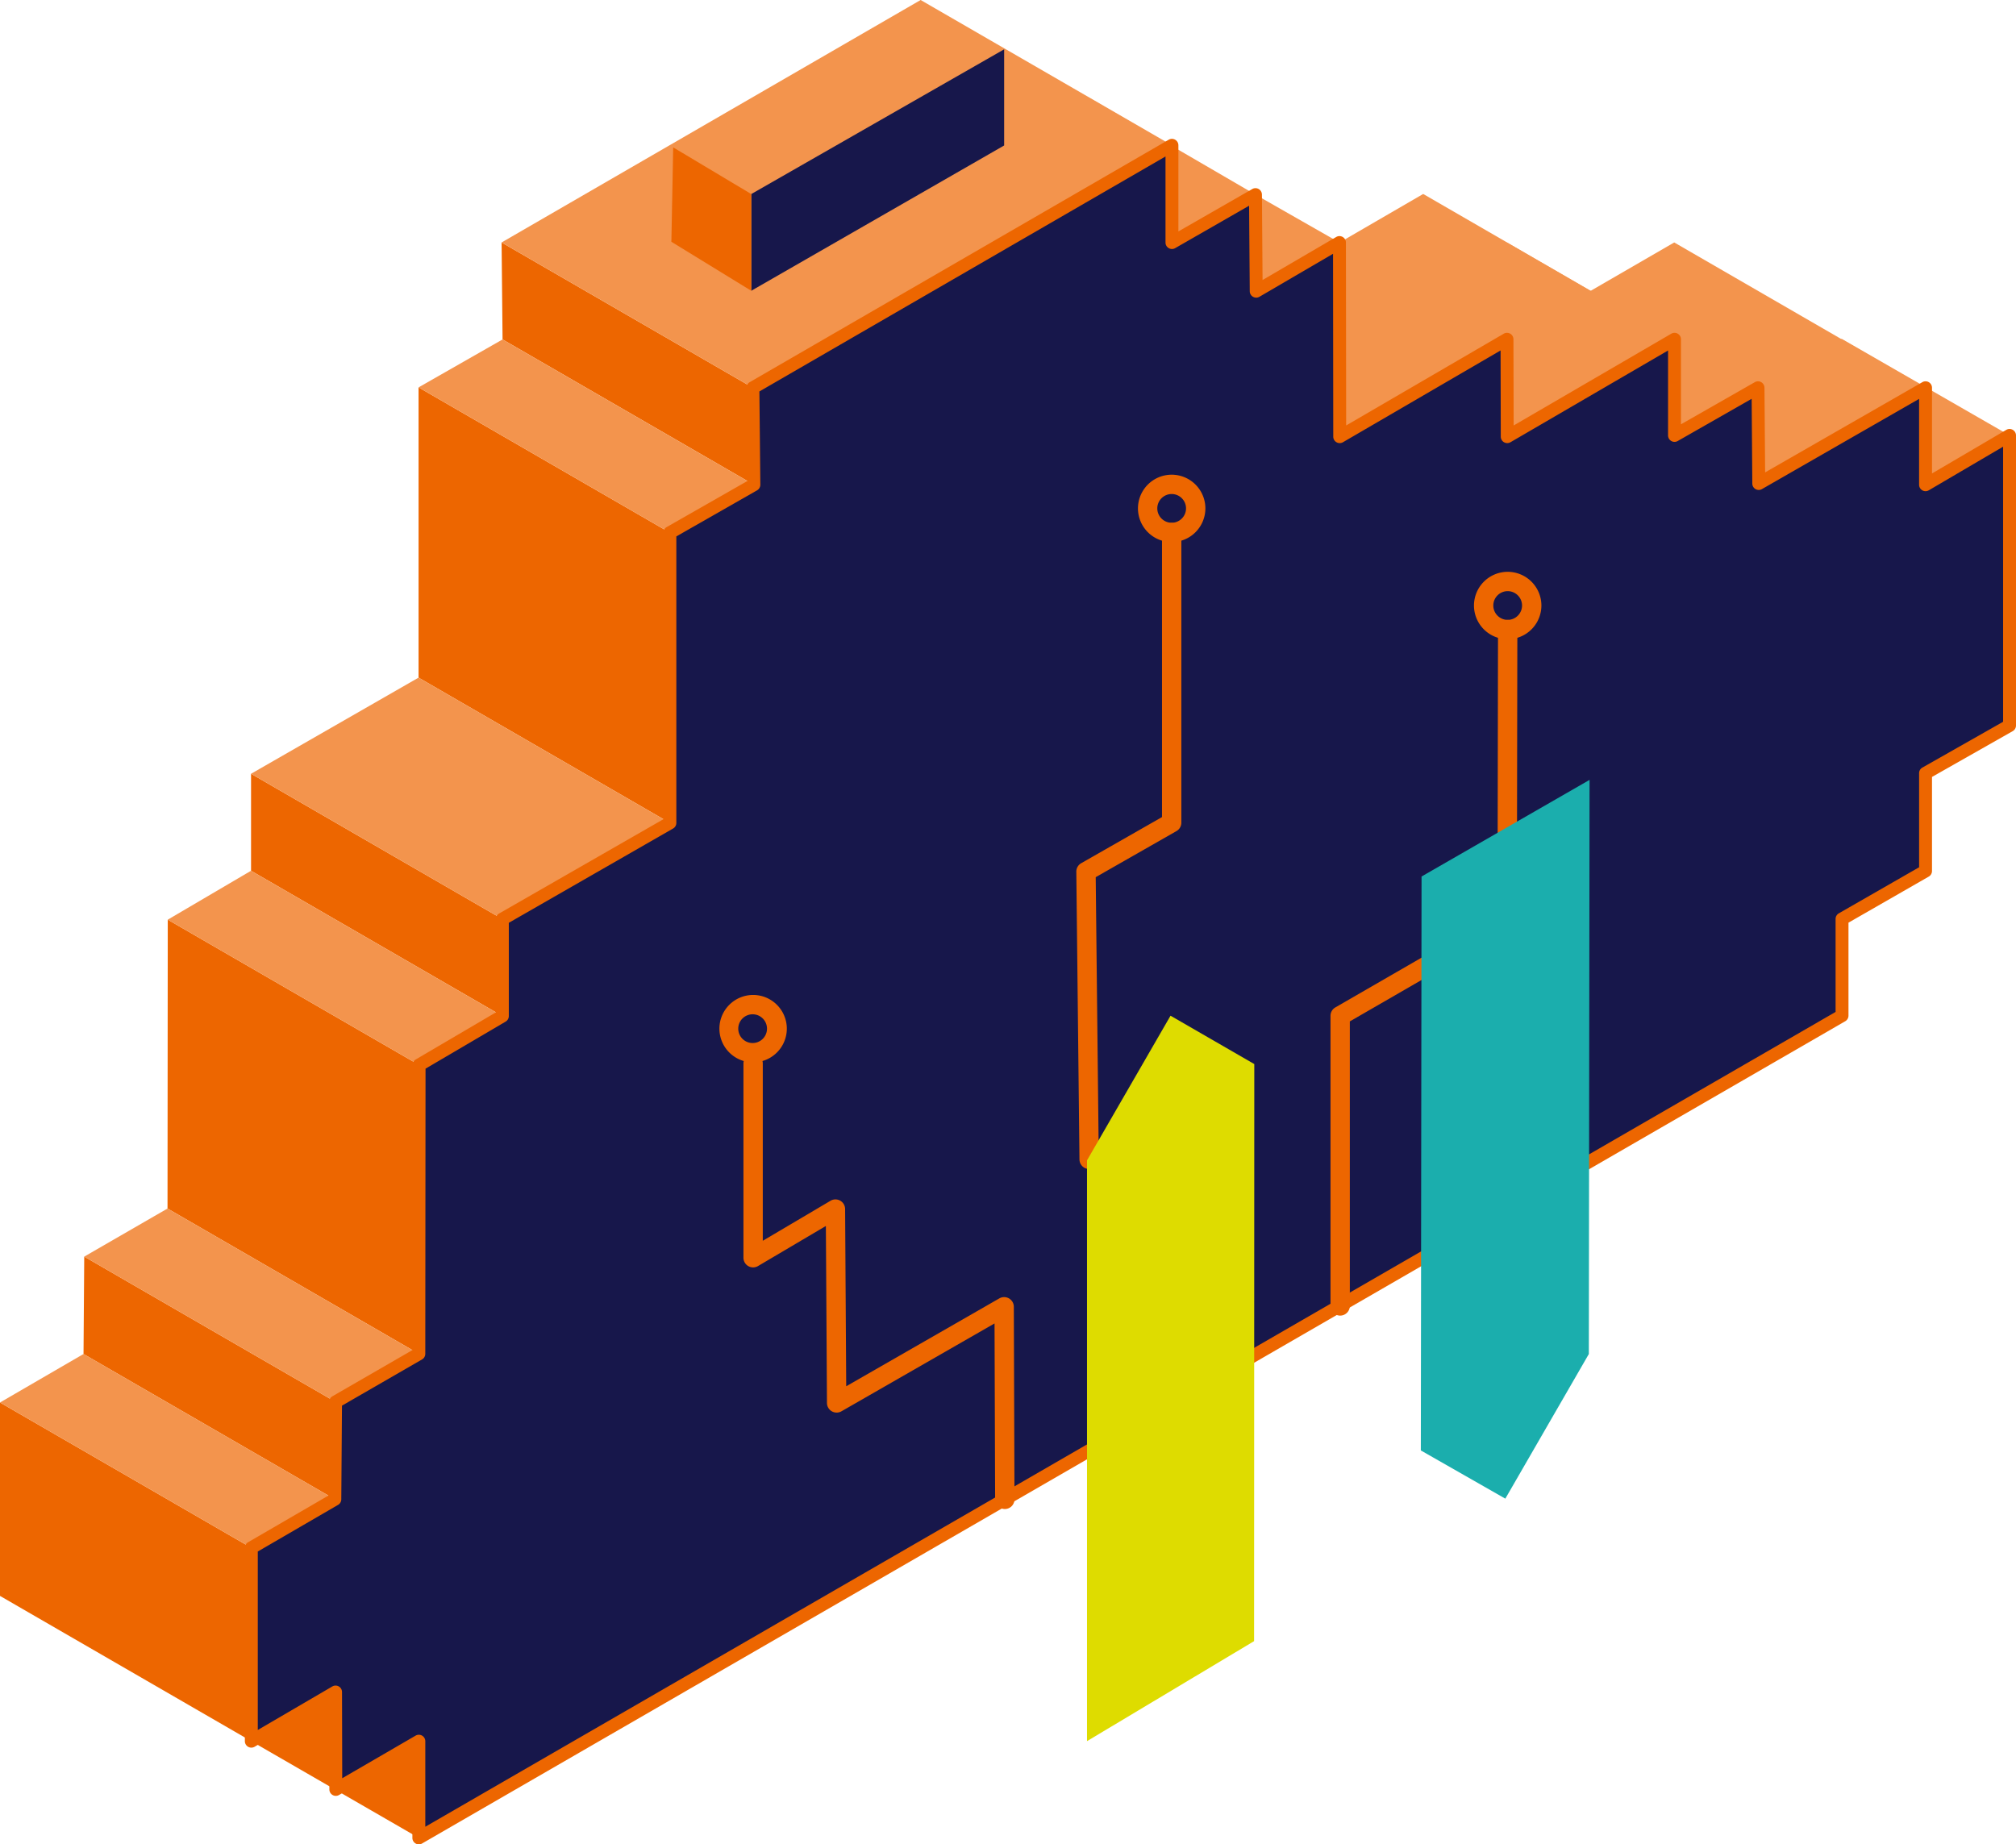 <svg xmlns="http://www.w3.org/2000/svg" width="244.769" height="223.959" viewBox="1093.616 2266.121 244.769 223.959"><g data-name="Raggruppa 4483"><g data-name="Raggruppa 4240"><g data-name="Raggruppa 4215"><g data-name="Raggruppa 4214"><g data-name="Raggruppa 4213"><g data-name="Raggruppa 4212"><path d="m1144.469 2489.297-20.34-11.744-.092-11.805 30.48 17.53-10.048 6.019Z" fill="#ed6600" fill-rule="evenodd" data-name="Tracciato 4781"/></g></g></g></g><g data-name="Raggruppa 4219"><g data-name="Raggruppa 4218"><g data-name="Raggruppa 4217"><g data-name="Raggruppa 4216"><path d="m1154.634 2307.338-.118-11.776 30.514 17.644.117 11.776-30.513-17.644Z" fill="#ed6600" fill-rule="evenodd" data-name="Tracciato 4782"/></g></g></g></g><g data-name="Raggruppa 4223"><g data-name="Raggruppa 4222"><g data-name="Raggruppa 4221"><g data-name="Raggruppa 4220"><path d="m1174.948 2366.048-30.513-17.644v-35.245l30.513 17.643v35.246Z" fill="#ed6600" fill-rule="evenodd" data-name="Tracciato 4783"/></g></g></g></g><g data-name="Raggruppa 4227"><g data-name="Raggruppa 4226"><g data-name="Raggruppa 4225"><g data-name="Raggruppa 4224"><path d="m1154.61 2389.5-30.514-17.644v-11.777l30.513 17.644v11.777Z" fill="#ed6600" fill-rule="evenodd" data-name="Tracciato 4784"/></g></g></g></g><g data-name="Raggruppa 4231"><g data-name="Raggruppa 4230"><g data-name="Raggruppa 4229"><g data-name="Raggruppa 4228"><path d="m1144.469 2430.515-30.514-17.643.03-35.077 30.513 17.644-.03 35.076Z" fill="#ed6600" fill-rule="evenodd" data-name="Tracciato 4785"/></g></g></g></g><g data-name="Raggruppa 4235"><g data-name="Raggruppa 4234"><g data-name="Raggruppa 4233"><g data-name="Raggruppa 4232"><path d="m1134.27 2448.18-30.513-17.644.087-11.827 30.514 17.644-.088 11.826Z" fill="#ed6600" fill-rule="evenodd" data-name="Tracciato 4786"/></g></g></g></g><g data-name="Raggruppa 4239"><g data-name="Raggruppa 4238"><g data-name="Raggruppa 4237"><g data-name="Raggruppa 4236"><path d="m1124.13 2477.553-30.514-17.643v-23.485l30.514 17.644v23.484Z" fill="#ed6600" fill-rule="evenodd" data-name="Tracciato 4787"/></g></g></g></g></g><g data-name="Raggruppa 4293"><g data-name="Raggruppa 4244"><g data-name="Raggruppa 4243"><g data-name="Raggruppa 4242"><g data-name="Raggruppa 4241"><path d="m1337.602 2318.992-20.373-11.722-10.165 5.936 20.34 11.776 10.198-5.99Z" fill="#f3944d" fill-rule="evenodd" data-name="Tracciato 4788"/></g></g></g></g><g data-name="Raggruppa 4248"><g data-name="Raggruppa 4247"><g data-name="Raggruppa 4246"><g data-name="Raggruppa 4245"><path d="m1327.403 2313.206-30.513-17.644-20.305 11.756 30.567 17.512 20.251-11.624Z" fill="#f3944d" fill-rule="evenodd" data-name="Tracciato 4789"/></g></g></g></g><g data-name="Raggruppa 4252"><g data-name="Raggruppa 4251"><g data-name="Raggruppa 4250"><g data-name="Raggruppa 4249"><path d="m1307.064 2313.206-30.513-17.644-10.14 5.787 30.513 17.643 10.14-5.786Z" fill="#f3944d" fill-rule="evenodd" data-name="Tracciato 4790"/></g></g></g></g><g data-name="Raggruppa 4256"><g data-name="Raggruppa 4255"><g data-name="Raggruppa 4254"><g data-name="Raggruppa 4253"><path d="m1296.924 2307.317-30.514-17.643-10.164 5.9-10.111 5.906 30.48 17.664 20.309-11.827Z" fill="#f3944d" fill-rule="evenodd" data-name="Tracciato 4791"/></g></g></g></g><g data-name="Raggruppa 4260"><g data-name="Raggruppa 4259"><g data-name="Raggruppa 4258"><g data-name="Raggruppa 4257"><path d="m1276.585 2307.317-20.34-11.743-10.11 5.906.054 11.645 19.557 12.219 10.868-6.2-.03-11.827Z" fill="#f3944d" fill-rule="evenodd" data-name="Tracciato 4792"/></g></g></g></g><g data-name="Raggruppa 4264"><g data-name="Raggruppa 4263"><g data-name="Raggruppa 4262"><g data-name="Raggruppa 4261"><path d="m1256.246 2295.574-10.199-5.82-10.14 5.82 10.228 5.906 10.11-5.906Z" fill="#f3944d" fill-rule="evenodd" data-name="Tracciato 4793"/></g></g></g></g><g data-name="Raggruppa 4268"><g data-name="Raggruppa 4267"><g data-name="Raggruppa 4266"><g data-name="Raggruppa 4265"><path d="m1246.047 2289.753-20.315-11.823v11.675l20.403 11.875-.088-11.727Z" fill="#f3944d" fill-rule="evenodd" data-name="Tracciato 4794"/></g></g></g></g><g data-name="Raggruppa 4272"><g data-name="Raggruppa 4271"><g data-name="Raggruppa 4270"><g data-name="Raggruppa 4269"><path d="m1235.907 2283.764-30.514-17.643-50.877 29.441 30.514 17.644 50.877-29.442Z" fill="#f3944d" fill-rule="evenodd" data-name="Tracciato 4795"/></g></g></g></g><g data-name="Raggruppa 4276"><g data-name="Raggruppa 4275"><g data-name="Raggruppa 4274"><g data-name="Raggruppa 4273"><path d="m1174.948 2330.802-30.513-17.643 10.199-5.82 30.513 17.643-10.199 5.82Z" fill="#f3944d" fill-rule="evenodd" data-name="Tracciato 4796"/></g></g></g></g><g data-name="Raggruppa 4280"><g data-name="Raggruppa 4279"><g data-name="Raggruppa 4278"><g data-name="Raggruppa 4277"><path d="m1154.61 2377.723-30.514-17.644 20.339-11.675 30.513 17.644-20.339 11.675Z" fill="#f3944d" fill-rule="evenodd" data-name="Tracciato 4797"/></g></g></g></g><g data-name="Raggruppa 4284"><g data-name="Raggruppa 4283"><g data-name="Raggruppa 4282"><g data-name="Raggruppa 4281"><path d="m1144.498 2395.439-30.513-17.644 10.11-5.939 30.514 17.644-10.11 5.939Z" fill="#f3944d" fill-rule="evenodd" data-name="Tracciato 4798"/></g></g></g></g><g data-name="Raggruppa 4288"><g data-name="Raggruppa 4287"><g data-name="Raggruppa 4286"><g data-name="Raggruppa 4285"><path d="m1134.358 2436.353-30.514-17.644 10.111-5.837 30.514 17.643-10.111 5.838Z" fill="#f3944d" fill-rule="evenodd" data-name="Tracciato 4799"/></g></g></g></g><g data-name="Raggruppa 4292"><g data-name="Raggruppa 4291"><g data-name="Raggruppa 4290"><g data-name="Raggruppa 4289"><path d="m1124.13 2454.069-30.514-17.644 10.14-5.89 30.514 17.644-10.14 5.89Z" fill="#f3944d" fill-rule="evenodd" data-name="Tracciato 4800"/></g></g></g></g></g><g data-name="Raggruppa 4300"><g data-name="Raggruppa 4296"><g data-name="Raggruppa 4295"><g data-name="Raggruppa 4294"><path d="M1144.469 2489.297v-11.744l-10.081 5.855-.03-11.827-10.228 5.972v-23.484l10.14-5.89.088-11.826 10.11-5.838.03-35.076 10.111-5.939v-11.777l20.34-11.675v-35.246l10.198-5.82-.117-11.776 50.877-29.442v11.81l10.14-5.82.088 11.726 10.11-5.906.03 23.57 20.31-11.826.03 11.826 20.309-11.826v11.674l10.14-5.786.088 11.624 20.251-11.624v11.776l10.2-5.99v35.229l-10.2 5.787v11.877l-10.14 5.82v11.744l-101.65 58.738-71.144 41.11Z" fill="#17174b" fill-rule="evenodd" data-name="Tracciato 4801"/></g></g></g><g data-name="Raggruppa 4299"><g data-name="Raggruppa 4298"><g data-name="Raggruppa 4297"><path d="M1144.47 2490.08a.773.773 0 0 1-.392-.106.78.78 0 0 1-.393-.677v-10.384l-8.904 5.172a.782.782 0 0 1-1.175-.675l-.028-10.468-9.054 5.288a.786.786 0 0 1-1.178-.677v-23.483c0-.28.149-.538.391-.677l9.753-5.666.084-11.38a.782.782 0 0 1 .393-.672l9.72-5.613.027-34.625a.789.789 0 0 1 .388-.673l9.725-5.713v-11.328a.78.78 0 0 1 .392-.679l19.948-11.449v-34.793c0-.28.15-.54.393-.68l9.8-5.593-.114-11.316a.784.784 0 0 1 .391-.684l50.878-29.443a.785.785 0 0 1 1.174.679v10.457l8.968-5.147a.783.783 0 0 1 1.174.673l.076 10.375 8.943-5.226a.781.781 0 0 1 .785-.002.78.78 0 0 1 .393.677l.03 22.212 19.133-11.142a.782.782 0 0 1 1.176.673l.028 10.47 19.136-11.143c.24-.141.54-.143.782-.002a.777.777 0 0 1 .393.677v10.328l8.97-5.12a.785.785 0 0 1 1.17.675l.079 10.283 19.089-10.956a.782.782 0 0 1 1.172.679v10.408l9.02-5.296a.784.784 0 0 1 1.18.675l-.001 35.227a.78.78 0 0 1-.397.681l-9.802 5.562v11.422a.78.78 0 0 1-.393.68l-9.747 5.595v11.29a.784.784 0 0 1-.392.677l-172.793 99.847a.778.778 0 0 1-.391.106Zm0-13.31a.786.786 0 0 1 .783.783v10.387l171.227-98.942v-11.292c0-.28.15-.54.394-.68l9.747-5.595v-11.423a.78.78 0 0 1 .397-.681l9.802-5.562v-33.405l-9.02 5.296a.782.782 0 0 1-1.18-.675v-10.424l-19.079 10.953a.781.781 0 0 1-1.172-.673l-.078-10.29-8.98 5.127a.783.783 0 0 1-1.17-.681v-10.313l-19.132 11.14a.784.784 0 0 1-1.178-.675l-.025-10.469-19.136 11.144a.781.781 0 0 1-.785.002.78.78 0 0 1-.393-.677l-.027-22.207-8.935 5.218a.784.784 0 0 1-1.178-.67l-.078-10.386-8.979 5.153a.779.779 0 0 1-.78-.002.779.779 0 0 1-.391-.677v-10.453l-49.307 28.533.114 11.32a.787.787 0 0 1-.395.688l-9.804 5.596v34.79c0 .28-.15.54-.393.678l-19.946 11.45v11.323a.779.779 0 0 1-.388.675l-9.723 5.713-.03 34.629c0 .28-.15.538-.391.677l-9.724 5.613-.084 11.379a.782.782 0 0 1-.389.67l-9.75 5.665v21.67l9.05-5.285a.782.782 0 0 1 1.177.675l.026 10.47 8.91-5.174a.78.78 0 0 1 .393-.106Z" fill="#ed6600" fill-rule="evenodd" data-name="Tracciato 4802"/></g></g></g></g><g data-name="Raggruppa 4325"><g data-name="Raggruppa 4304"><g data-name="Raggruppa 4303"><g data-name="Raggruppa 4302"><g data-name="Raggruppa 4301"><path d="M1256.33 2425.873c-.65 0-1.174-.526-1.174-1.175v-35.228c0-.419.223-.808.587-1.018l19.693-11.368.059-34.52c0-.648.526-1.172 1.174-1.172h.002a1.175 1.175 0 0 1 1.172 1.176l-.06 35.194c-.001.421-.224.806-.586 1.016l-19.694 11.37v34.55c0 .65-.526 1.175-1.173 1.175Z" fill="#ed6600" fill-rule="evenodd" data-name="Tracciato 4803"/></g></g></g></g><g data-name="Raggruppa 4308"><g data-name="Raggruppa 4307"><g data-name="Raggruppa 4306"><g data-name="Raggruppa 4305"><path d="M1276.669 2343.742a4.098 4.098 0 0 1-4.093-4.093 4.096 4.096 0 0 1 4.093-4.093 4.098 4.098 0 0 1 4.093 4.093 4.099 4.099 0 0 1-4.093 4.093Zm0-5.838c-.963 0-1.745.782-1.745 1.745 0 .96.782 1.743 1.745 1.743.96 0 1.743-.783 1.743-1.743 0-.963-.783-1.745-1.743-1.745Z" fill="#ed6600" fill-rule="evenodd" data-name="Tracciato 4804"/></g></g></g></g><g data-name="Raggruppa 4312"><g data-name="Raggruppa 4311"><g data-name="Raggruppa 4310"><g data-name="Raggruppa 4309"><path d="M1235.873 2331.946a4.096 4.096 0 0 1-4.093-4.093 4.096 4.096 0 0 1 4.093-4.09 4.097 4.097 0 0 1 4.093 4.09 4.098 4.098 0 0 1-4.093 4.093Zm0-5.836c-.963 0-1.745.783-1.745 1.743 0 .963.782 1.746 1.745 1.746.96 0 1.743-.783 1.743-1.746 0-.96-.783-1.743-1.743-1.743Z" fill="#ed6600" fill-rule="evenodd" data-name="Tracciato 4805"/></g></g></g></g><g data-name="Raggruppa 4316"><g data-name="Raggruppa 4315"><g data-name="Raggruppa 4314"><g data-name="Raggruppa 4313"><path d="M1185.054 2395.122a4.096 4.096 0 0 1-4.093-4.093 4.098 4.098 0 0 1 4.093-4.093 4.099 4.099 0 0 1 4.093 4.093 4.098 4.098 0 0 1-4.093 4.093Zm0-5.836a1.745 1.745 0 1 0 0 3.488 1.745 1.745 0 0 0 0-3.488Z" fill="#ed6600" fill-rule="evenodd" data-name="Tracciato 4806"/></g></g></g></g><g data-name="Raggruppa 4320"><g data-name="Raggruppa 4319"><g data-name="Raggruppa 4318"><g data-name="Raggruppa 4317"><path d="M1235.873 2437.65c-.65 0-1.174-.525-1.174-1.175v-33.218l-8.272 4.666a1.176 1.176 0 0 1-1.75-1.012l-.382-34.942c-.004-.424.223-.82.592-1.03l9.812-5.602v-34.547a1.174 1.174 0 1 1 2.348 0v35.228c0 .422-.225.812-.593 1.021l-9.804 5.596.352 32.267 8.294-4.678c.364-.205.81-.201 1.17.008.36.211.58.597.58 1.016v35.227c0 .65-.526 1.174-1.173 1.174Z" fill="#ed6600" fill-rule="evenodd" data-name="Tracciato 4807"/></g></g></g></g><g data-name="Raggruppa 4324"><g data-name="Raggruppa 4323"><g data-name="Raggruppa 4322"><g data-name="Raggruppa 4321"><path d="M1215.614 2449.36a1.174 1.174 0 0 1-1.176-1.17l-.072-21.366-18.587 10.67a1.173 1.173 0 0 1-1.17-.001 1.172 1.172 0 0 1-.588-1.01l-.133-21.493-8.237 4.865a1.172 1.172 0 0 1-1.77-1.011v-23.554a1.174 1.174 0 1 1 2.347 0v21.496l8.223-4.858a1.175 1.175 0 0 1 1.773 1.003l.133 21.523 18.592-10.672a1.177 1.177 0 0 1 1.759 1.015l.08 23.386a1.174 1.174 0 0 1-1.172 1.177h-.002Z" fill="#ed6600" fill-rule="evenodd" data-name="Tracciato 4808"/></g></g></g></g></g><g data-name="Raggruppa 4329"><g data-name="Raggruppa 4328"><g data-name="Raggruppa 4327"><g data-name="Raggruppa 4326"><path d="m1266.212 2372.554 20.398-11.733-.088 69.715-10.14 17.564-10.258-5.855.088-69.69Z" fill="#1baead" fill-rule="evenodd" data-name="Tracciato 4809"/></g></g></g></g><g data-name="Raggruppa 4333"><g data-name="Raggruppa 4332"><g data-name="Raggruppa 4331"><g data-name="Raggruppa 4330"><path d="m1245.878 2465.402-20.284 12.144v-70.525l10.14-17.564 10.17 5.872-.026 70.073Z" fill="#dedc00" fill-rule="evenodd" data-name="Tracciato 4810"/></g></g></g></g><g data-name="Raggruppa 4346"><g data-name="Raggruppa 4337"><g data-name="Raggruppa 4336"><g data-name="Raggruppa 4335"><g data-name="Raggruppa 4334"><path d="m1215.533 2283.785-30.705 17.644v-11.745l30.705-17.574v11.675Z" fill="#17174b" fill-rule="evenodd" data-name="Tracciato 4811"/></g></g></g></g><g data-name="Raggruppa 4341"><g data-name="Raggruppa 4340"><g data-name="Raggruppa 4339"><g data-name="Raggruppa 4338"><path d="m1184.828 2289.684-9.478-5.668" fill="#f3944d" fill-rule="evenodd" data-name="Linea 55"/></g></g></g></g><g data-name="Raggruppa 4345"><g data-name="Raggruppa 4344"><g data-name="Raggruppa 4343"><g data-name="Raggruppa 4342"><path d="m1175.13 2295.478.22-11.462 9.478 5.668v11.745l-9.699-5.951Z" fill="#ed6600" fill-rule="evenodd" data-name="Tracciato 4812"/></g></g></g></g></g></g></svg>